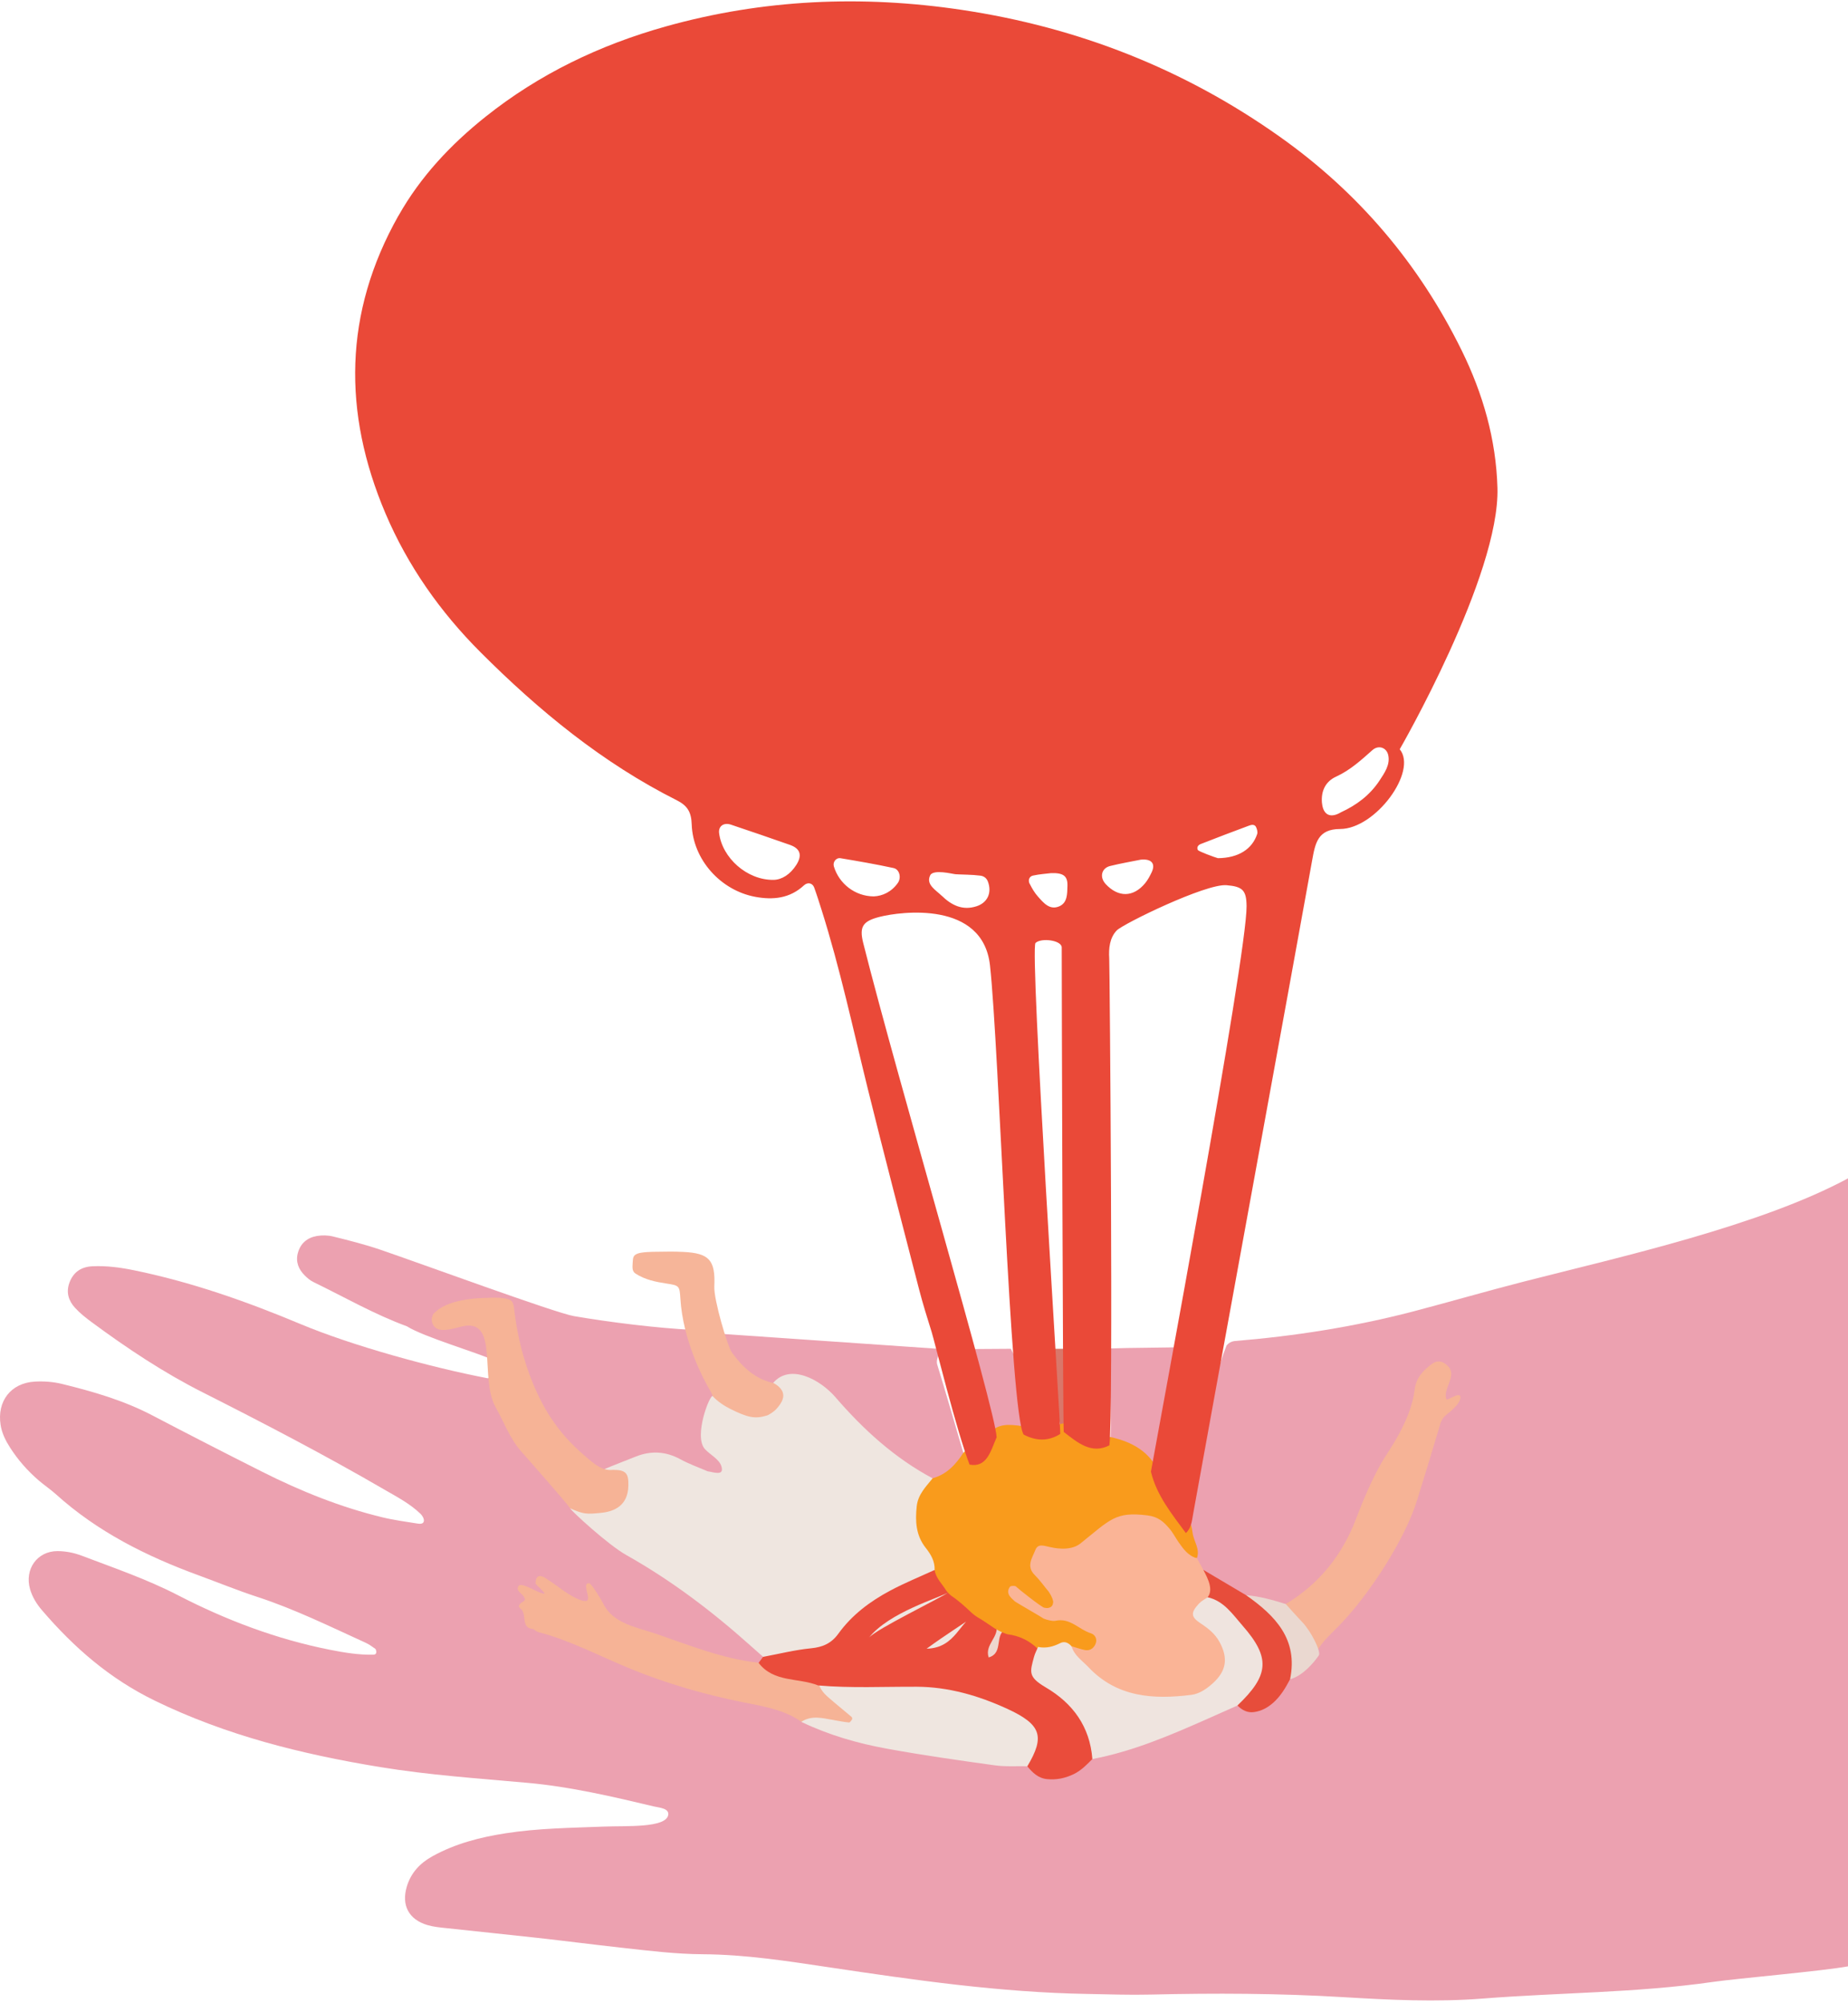 <svg width="566" height="613" viewBox="0 0 566 613" fill="none" xmlns="http://www.w3.org/2000/svg">
<path d="M566.227 360.564C539.219 375.167 496.463 384.674 466.748 392.269C455.346 395.184 444.056 398.48 432.67 401.458C414.74 406.124 396.491 408.974 378.018 410.487C377.063 410.63 376.267 411.076 375.662 411.824C370.009 426.14 369.34 441.491 366.362 456.364C365.598 460.154 364.992 463.976 363.878 467.686C363.193 470.839 364.196 473.801 364.897 476.811C365.406 478.483 366.266 479.948 367.445 481.238C371.872 485.06 376.856 487.974 382.238 490.235C385.853 491.159 389.404 492.417 393.194 492.353C405.153 488.372 411.459 478.626 415.934 468.053C421.603 454.661 429.708 442.335 433.546 428.147C433.769 427.335 434.103 426.554 434.518 425.822C436.03 423.194 437.4 419.5 441.206 421.156C444.327 422.51 441.667 426.347 440.569 428.672C432.097 446.555 432.177 467.161 419.326 483.244C415.631 487.862 411.603 492.098 407.51 496.302C404.851 499.025 403.72 502.449 402.319 505.777C400.535 509.312 396.936 510.873 394.134 513.293C389.993 518.994 385.328 523.549 377.381 520.969C363.257 526.272 349.546 532.689 334.848 536.368C328.383 542.307 321.281 543.231 313.525 539.059C291.088 536.24 268.556 533.947 247.265 525.619C243.379 523.421 239.43 521.192 235.003 520.523C210.512 516.797 188.457 505.761 165.526 497.401C160.94 494.965 167.341 492.879 169.22 489.742C170.924 486.891 168.504 485.522 171.338 487.783C171.943 488.277 172.58 488.722 173.217 489.184C173.838 489.678 174.491 490.108 175.16 490.506C181.498 490.076 185.654 493.754 190.83 496.891C203.171 504.376 216.897 509.487 231.802 509.981C232.949 509.44 233.761 508.596 234.255 507.417C228.761 497.672 219.302 492.098 210.751 485.729C200.495 478.085 189.078 472.145 178.663 464.725C177.851 463.96 177.119 463.116 176.561 462.145C176.259 461.428 175.924 460.744 175.59 460.043C171.88 453.371 165.494 448.944 161.131 442.765C158.201 438.625 154.952 434.676 153.838 429.691C152.357 422.987 156.449 420.949 149.299 421.857C132.197 418.576 108.024 411.968 91.972 405.248C75.395 398.305 58.531 392.381 40.887 388.782C36.747 387.938 32.591 387.397 28.371 387.588C24.995 387.731 22.527 389.26 21.285 392.556C20.17 395.534 20.982 398.13 22.988 400.311C24.485 401.951 26.269 403.369 28.068 404.69C38.897 412.684 50.091 420.137 62.13 426.204C80.889 435.679 99.52 445.377 117.706 455.934C121.575 458.18 125.588 460.25 128.837 463.403C129.378 463.928 129.888 464.836 129.824 465.521C129.744 466.492 128.645 466.476 127.897 466.349C124.298 465.76 120.683 465.298 117.148 464.438C104.281 461.333 92.084 456.412 80.3 450.488C69.041 444.819 57.815 439.071 46.652 433.227C37.878 428.64 28.466 425.917 18.944 423.592C16.268 422.939 13.37 422.733 10.615 422.892C3.306 423.338 -0.962 428.911 0.185 436.157C0.583 438.704 1.714 440.95 3.083 443.084C5.52 446.89 8.482 450.249 11.905 453.18C13.609 454.645 15.488 455.887 17.144 457.384C29.852 468.849 44.805 476.317 60.713 482.146C66.764 484.359 72.736 486.811 78.85 488.802C90.348 492.56 101.144 497.895 112.1 502.879C113.104 503.341 113.995 504.026 114.919 504.663C115.094 504.79 115.174 505.108 115.221 505.347C115.365 506.064 115.046 506.462 114.33 506.478C109.823 506.573 105.412 505.841 101.017 504.965C84.679 501.732 69.248 495.888 54.502 488.277C44.996 483.372 34.932 479.932 24.979 476.158C22.67 475.282 20.074 474.773 17.606 474.773C11.364 474.773 7.462 480.346 9.198 486.397C9.915 488.866 11.236 491 12.908 492.926C22.654 504.296 33.594 513.819 47.368 520.523C69.328 531.224 92.529 536.957 116.4 540.874C131.353 543.326 146.449 544.346 161.513 545.699C174.666 546.878 187.485 549.887 200.288 552.929C201.913 553.311 204.986 553.486 204.668 555.508C204.015 559.585 191.689 558.821 185.001 559.091C174.921 559.49 164.841 559.585 154.841 561.146C147.038 562.356 139.49 564.299 132.515 568.136C128.661 570.254 125.843 573.232 124.585 577.5C122.897 583.185 125.206 587.548 130.907 589.236C132.77 589.793 134.76 589.968 136.703 590.175C145.891 591.179 155.096 592.102 164.284 593.121C172.915 594.077 181.53 595.192 190.161 596.147C198.521 597.071 206.849 598.122 215.289 598.169C228.22 598.249 240.943 600.224 253.714 602.135C280.037 606.068 306.391 609.874 333.08 610.32C339.53 610.431 345.979 610.67 352.412 610.511C372.031 610.049 391.634 610.113 411.236 611.291C425.504 612.151 439.82 612.851 454.088 611.737C477.545 609.89 501.144 610.001 524.489 606.657C532.515 605.51 558.249 603.329 566.227 601.832V360.564Z" fill="#ECA1B0"/>
<path d="M402.857 506.177C405.182 501.973 407.889 500.046 411.727 495.89C420.055 486.845 430.295 471.096 433.973 459.344C436.234 452.146 438.416 444.917 440.582 437.687C441.059 436.079 441.346 434.438 442.731 433.26C443.942 432.241 447.222 429.836 447.302 427.718C447.381 425.68 443.209 428.849 443.002 428.308C441.792 425.202 446.235 421.269 443.671 418.371C442.19 416.699 440.406 416.141 438.591 417.463C435.868 419.47 433.718 421.715 433.288 425.314C432.126 435.028 425.071 444.359 423.256 447.496C420.055 453.102 417.571 458.993 415.278 465.013C411.074 476.048 404.004 484.839 393.796 490.969C394.927 497.642 398.797 500.094 401.981 505.444L402.857 506.177Z" fill="#F6B396"/>
<path d="M429.01 235.035C429.01 235.035 429.01 235.019 429.025 235.004L428.994 235.035H429.01Z" fill="#EA4939"/>
<path d="M427.27 236.693L427.285 236.678L427.27 236.693Z" fill="#EA4939"/>
<path d="M91.21 383.593C91.991 380.599 94.093 378.832 97.039 378.322C98.647 378.051 100.415 378.083 101.975 378.465C106.832 379.66 111.689 380.886 116.418 382.494C128.266 386.523 170.035 401.858 175.768 402.845C186.66 404.709 201.294 406.54 212.362 407.065L212.585 407.145C219.4 412.782 216.852 420.888 219.83 428.499C219.751 429.295 219.559 430.06 219.241 430.808C218.875 431.509 218.493 432.194 218.031 432.847C215.515 436.446 215.754 439.837 218.604 443.197C219.942 444.774 221.375 446.414 221.104 448.612C222.856 449.312 224.018 450.57 224.4 453.054C222.06 452.593 219.91 452.593 218.158 451.558C217.633 451.685 217.091 451.765 216.518 451.78C207.234 448.293 197.918 445.602 188.205 450.22C185.354 450.586 182.711 450.029 180.163 448.627C166.723 441.302 153.888 416.222 155.767 400.855C155.879 399.931 155.99 399.024 156.34 398.371C153.554 398.291 149.429 397.447 148.331 397.797C143.235 399.422 137.645 399.724 133.218 403.212C133.043 403.212 132.852 403.355 132.661 403.642C132.454 403.944 132.566 404.279 132.996 404.661C136.292 407.113 141.308 402.861 145.305 402.67C147.964 402.543 151.324 407.957 151.547 410.712C151.69 412.4 152.503 414.996 151.324 416.397C146.244 414.008 129.763 409.231 124.635 405.967C114.683 402.32 105.494 397.033 95.988 392.415C95 391.937 94.124 391.189 93.344 390.409C91.449 388.53 90.51 386.252 91.21 383.577" fill="#ECA1B0"/>
<path d="M295.055 444.693C292.411 435.696 289.8 426.667 287.061 417.702C286.503 415.887 288.096 414.565 287.252 412.845C266.901 411.46 238.779 409.485 218.427 408.1C214.59 410.743 221.947 413.864 223.619 416.189C227.281 421.317 232.043 424.979 238.699 425.282C247.139 424.231 253.477 427.655 259.193 433.753C266.901 441.97 274.29 450.92 286.328 453.245C291.233 452.433 294.8 450.251 295.039 444.693" fill="#ECA1B0"/>
<path d="M238.874 423.641C232.234 423.004 227.616 418.864 224.049 413.8C222.886 412.16 218.587 397.876 218.778 393.767C219.16 385.678 217.201 383.576 209.255 383.194C205.863 383.034 204.557 383.114 201.213 383.146C199.876 383.146 196.516 383.21 195.258 383.719C194 384.229 193.856 384.802 193.777 386.426C193.697 387.955 193.522 389.102 194.684 389.85C197.551 391.697 200.783 392.366 204.127 392.876C208.093 393.465 208.14 393.592 208.395 397.621C209.175 409.914 214.988 421.475 217.663 425.934C218.348 427.065 218.587 428.45 219.048 429.74C222.631 437.097 229.16 437.639 236.119 437.081C239.941 436.763 243.444 435.393 244.495 431.349C245.769 426.508 241.597 425.409 238.46 423.753" fill="#F6B599"/>
<path d="M239.751 426.269C240.372 428.116 238.923 430.043 237.618 431.445C237.06 432.034 235.563 433.069 234.863 433.276C231.216 434.375 229.034 433.929 223.556 431.19C221.805 430.314 219.623 428.865 218.301 427.352C217.537 426.476 212.314 439.566 215.897 443.547C217.378 445.187 220.228 446.604 220.913 448.706C222.012 451.987 218.445 450.554 216.741 450.347C213.938 449.136 211.04 448.117 208.365 446.652C203.89 444.216 199.383 443.977 194.718 445.84C192.409 446.764 187.217 448.77 184.924 449.757C185.147 450.761 188.284 450.792 188.507 451.796C190.832 452.783 179.829 461.541 177.711 460.856C176.532 460.474 175.545 461 174.637 461.685C174.956 462.481 186.246 472.847 191.772 475.953C205.642 483.74 218.174 493.262 229.99 503.836C231.216 504.935 232.474 506.033 233.716 507.132C242.299 509.218 279.689 530.971 285.74 525.222C293.177 518.168 315.089 513.327 324.277 509.011C326.299 508.056 285.406 482.768 286.664 480.81C287.444 479.265 287.858 477.37 286.983 476.048C281.887 468.405 283.017 460.522 285.645 452.496C274.004 446.286 264.466 437.607 255.898 427.686C251.153 422.193 241.949 417.272 236.805 423.291C236.805 423.291 239.114 424.31 239.767 426.253" fill="#EFE6E0"/>
<path d="M314.64 540.639C316.121 538.776 318.366 538.378 320.42 537.566C322.92 536.579 323.494 534.731 322.331 532.215C320.914 529.094 318.669 526.658 316.009 524.572C313.143 522.326 309.958 520.591 306.534 519.396C297.06 516.084 287.441 513.361 277.25 513.584C268.364 513.775 253.555 505.654 250.577 514.03C248.698 519.317 248.347 521.912 245.386 527.024C253.73 531.037 262.568 533.601 271.613 535.241C282.569 537.247 293.604 538.808 304.624 540.337C307.92 540.799 311.296 540.56 314.64 540.623" fill="#EFE6E0"/>
<path d="M381.665 488.277C382.509 489.36 383.258 490.507 384.197 491.51C390.169 497.88 394.293 505.141 395.121 514.011C399.15 512.896 402.622 508.613 403.927 506.686C404.676 505.587 401.586 499.361 398.832 496.478C397.112 494.695 395.487 492.816 393.815 490.984C389.834 489.758 385.853 488.58 381.681 488.277" fill="#EAD8D0"/>
<path d="M160.366 490.109C160.971 489.726 160.78 489.297 160.413 488.691C159.76 487.64 157.802 486.844 158.853 485.395C159.792 484.105 165.429 488.055 166.735 487.784C167.213 487.688 164.028 484.933 164.028 484.695C164.028 482.115 165.398 481.955 167.117 483.054C169.172 484.376 173.121 487.258 173.121 487.258L173.232 487.322C173.917 487.736 178.025 490.523 179.666 489.981C181.226 489.456 178.025 484.392 180.43 484.615C181.242 484.694 184.347 490.029 184.698 490.746C187.755 497.068 195.017 498.039 201.147 500.157C211.387 503.692 221.483 507.769 232.375 508.947C234.047 510.014 235.894 510.412 237.837 510.762C242.168 511.543 246.547 512.227 250.624 514.011C250.624 516.479 252.105 518.151 253.809 519.632C256.102 521.639 258.475 523.534 260.799 525.508C260.959 525.651 261.086 526.097 260.991 526.241C260.736 526.639 260.322 527.26 260.019 527.228C258.379 527.069 256.755 526.734 255.13 526.448C251.85 525.874 248.57 524.983 245.449 527.005C240.018 523.231 233.617 522.26 227.375 521.002C215.527 518.613 204.014 515.269 192.835 510.683C183.535 506.861 174.602 502.084 164.792 499.536C164.283 499.408 163.853 498.947 163.375 498.644C159.267 498.389 161.608 494.042 159.442 492.402C158.2 491.462 159.506 490.682 160.413 490.093" fill="#F6B396"/>
<path d="M363.464 412.291C356.282 412.562 346.775 412.482 339.593 412.753C339.386 414.09 340.517 432.292 340.135 439.872C345.071 443.487 350.024 447.101 354.96 450.716C358.256 442.818 359.737 434.41 361.473 426.097C362.429 421.559 364.037 417.068 363.464 412.291Z" fill="#ECA1B0"/>
<path d="M309.611 412.846C305.009 412.878 300.423 412.909 295.821 412.941C295.598 415.728 296.426 418.292 297.286 420.903C299.229 426.843 301.044 432.831 302.907 438.802C306.442 438.723 309.834 438.07 313.051 436.541C312.334 429.662 311.649 422.767 310.853 415.887C310.726 414.836 310.041 413.865 309.627 412.862" fill="#ECA1B0"/>
<path d="M326.28 412.846C325.261 412.846 322.92 412.862 321.901 412.846C320.993 420.744 323 428.499 324.704 436.238L325.436 436.318L326.169 436.302C326.551 432.799 326.806 429.264 327.315 425.776C327.952 421.365 326.439 417.161 326.264 412.846" fill="#D9776A"/>
<path d="M305.088 497.324C303.018 499.952 300.963 502.579 298.893 505.207C297.205 507.325 297.603 508.487 300.438 509.14C306.553 510.541 308.575 512.197 308.002 503.646C307.891 502.006 308.257 500.318 308.416 498.662C307.317 498.216 306.203 497.77 305.104 497.324" fill="#EED6CE"/>
<path d="M321.217 492.069C322.969 492.737 324.036 492.355 323.765 491.097C323.43 489.505 322.873 487.928 321.185 487.164C321.185 488.804 321.185 490.428 321.201 492.069" fill="#FAAF7E"/>
<path d="M314.451 492.341C313.862 490.86 312.62 490.51 311.203 490.494C311.856 491.88 313.05 492.294 314.451 492.341Z" fill="#FAAF7E"/>
<path d="M313.013 486.891C313.459 488.419 314.669 488.802 316.055 488.929C315.545 487.496 314.414 487.002 313.013 486.891Z" fill="#FAAF7E"/>
<path d="M309.464 488.835C309.48 487.736 309.496 486.638 309.512 485.555C307.282 486.622 307.808 487.72 309.464 488.835Z" fill="#FAAF7E"/>
<path d="M311.156 485.555C311.522 486.383 312.111 486.892 313.051 486.956C312.732 486.08 312.095 485.602 311.156 485.555Z" fill="#FAAF7E"/>
<path d="M316.137 488.994C316.694 489.504 317.251 490.029 317.809 490.539C317.586 489.647 317.044 489.122 316.137 488.994Z" fill="#FAAF7E"/>
<path d="M311.186 490.48C310.612 489.939 310.039 489.397 309.466 488.84C309.705 489.732 310.278 490.273 311.186 490.48Z" fill="#FAAF7E"/>
<path d="M317.859 490.586C318.241 491.446 318.894 491.955 319.85 492.051C319.181 491.557 318.528 491.08 317.859 490.586Z" fill="#FAAF7E"/>
<path d="M316.234 493.679C315.629 493.217 315.024 492.755 314.419 492.277C314.738 493.121 315.327 493.615 316.234 493.679Z" fill="#FAAF7E"/>
<path d="M319.594 495.396C319.164 494.568 318.495 494.106 317.54 494.074C318.224 494.52 318.909 494.95 319.594 495.396Z" fill="#FAAF7E"/>
<path d="M272.282 495.43C273.173 495.43 273.826 495.032 274.24 494.236C273.301 494.172 272.711 494.682 272.282 495.43Z" fill="#EC9A8D"/>
<path d="M277.713 495.699C276.742 495.843 276.168 496.416 275.913 497.339C276.519 496.798 277.124 496.241 277.713 495.699Z" fill="#EC9A8D"/>
<path d="M305.086 497.323C303.685 495.301 301.981 493.788 299.322 493.867C293.78 496.001 292.952 504.393 283.796 504.648C289.847 500.237 294.736 497.243 299.401 493.963C297.475 490.603 295.118 487.768 290.993 487.1C287.936 489.249 268.158 498.708 266.072 501.352C272.251 493.501 287.57 489.138 291.057 487.163C290.914 483.883 288.525 482.259 286.216 480.555C281.694 482.641 277.044 484.52 272.665 486.861C266.502 490.141 260.929 494.297 256.788 500.03C254.67 502.976 252.027 504.17 248.412 504.521C243.46 504.998 238.603 506.24 233.698 507.148C233.252 507.753 232.791 508.358 232.345 508.979C236.995 515.078 244.543 513.454 250.578 515.89C260.642 516.766 270.722 516.241 280.802 516.289C290.548 516.336 299.656 519.012 308.351 522.977C318.988 527.85 320.103 531.48 314.641 540.653C316.265 542.595 318.001 544.315 320.74 544.57C323.574 544.841 326.202 544.299 328.782 543.073C331.107 541.958 332.81 540.191 334.562 538.423C337.667 529.283 331.616 523.773 325.995 518.645C321.488 514.537 318.081 510.365 317.937 504.075C317.603 500.826 315.867 499.075 312.539 498.963C311.154 498.915 309.768 498.756 308.399 498.66C304.226 499.966 307.682 505.89 302.809 507.323C301.456 503.374 306.281 500.906 305.07 497.323" fill="#EA4C3B"/>
<path d="M285.63 452.513C283.56 455.092 281.155 457.433 280.773 461.048C280.279 465.618 280.518 469.966 283.496 473.74C285.089 475.746 286.347 477.848 286.251 480.523C286.617 483.103 288.576 484.791 289.818 486.877C290.248 487.45 290.742 487.944 291.283 488.39C293.592 489.934 295.646 491.798 297.669 493.724C298.194 494.186 298.751 494.6 299.341 494.982C301.172 496.017 302.86 497.26 304.612 498.406C305.854 499.139 307.128 499.776 308.513 500.221C312.191 500.667 315.329 502.18 317.956 504.808C321.221 506.496 324.788 504.744 328.116 505.747C331.683 506.75 335.823 508.04 337.017 503.072C338.021 498.916 334.055 497.69 331.014 496.336C328.179 495.078 325.186 494.6 322.144 494.345C321.157 494.091 320.138 493.915 319.166 493.533C318.625 493.199 318.052 492.912 317.478 492.657C316.937 492.371 316.38 492.132 315.822 491.861C315.313 491.575 314.787 491.32 314.262 491.081C313.784 490.81 313.274 490.571 312.797 490.333C312.383 490.046 311.937 489.775 311.539 489.473C311.204 489.17 310.886 488.852 310.647 488.485C310.679 488.485 310.472 487.896 310.519 487.928C310.551 487.944 310.742 487.402 310.774 487.434C310.806 487.466 311.332 487.275 311.348 487.307C311.793 487.418 312.192 487.562 312.59 487.801C313.02 488.071 313.465 488.294 313.911 488.517C314.373 488.82 314.835 489.09 315.297 489.393C315.743 489.791 316.188 490.157 316.634 490.555C317.08 491.017 317.542 491.447 318.036 491.861C318.322 492.052 318.593 492.227 318.88 492.419C319.533 492.737 320.201 492.849 320.918 492.737C321.603 492.403 322.08 491.877 322.399 491.192C322.908 489.68 322.765 488.183 322.272 486.702C321.587 484.855 320.377 483.31 319.421 481.622C317.653 478.501 318.163 476.064 322.017 475.571C330.998 474.408 338.928 470.379 347.034 466.812C351.875 464.679 354.837 467.306 357.767 470.666C360.171 473.405 361.572 477.784 366.589 476.892C367.608 474.074 365.585 471.765 365.267 469.169C364.28 461.653 359.216 456.414 354.98 450.713C352.113 444.248 346.667 441.318 340.154 439.869C335.505 438.674 335.998 441.19 331.014 437.512C328.434 435.617 326.476 434.948 323.291 436.477C319.787 438.165 316.905 437.034 313.051 436.509C309.102 435.967 305.742 435.585 302.908 438.77C300.901 441.541 297.446 442.385 295.073 444.662C292.748 448.245 289.961 451.302 285.63 452.481" fill="#F99B1C"/>
<path d="M365.866 489.79C368.509 492.624 375.15 494.535 377.777 497.385C380.421 500.268 382.538 503.484 384.067 507.099C385.883 511.383 385.962 511.685 381.917 515.38C379.847 517.275 379.513 519.6 379.003 522.02C380.405 523.453 382.029 524.329 384.099 524.043C386.328 523.74 388.239 522.689 389.895 521.24C392.189 519.233 393.717 516.654 395.119 513.994C397.651 501.749 390.58 494.535 381.663 488.277C377.283 485.681 372.92 483.102 368.541 480.506C367.952 483.468 364.831 485.936 365.707 488.659" fill="#E74D3B"/>
<path d="M311.153 485.554C310.611 485.379 310.07 485.363 309.513 485.554C309.226 485.649 308.923 486.382 308.844 486.653C308.732 487.067 308.764 487.481 308.907 487.895C309.226 488.786 310.102 489.471 310.786 490.124C311.105 490.442 318.971 494.917 319.593 495.411C320.596 495.841 322.411 496.287 323.287 496.096C327.794 495.124 330.357 498.755 334.163 499.949C335.421 500.347 336.217 501.796 335.469 503.341C334.8 504.711 333.638 505.363 332.125 505.029C330.803 504.726 329.513 504.281 328.208 503.898C328.622 512.338 335.405 515.093 341.409 518.31C348.67 522.195 356.664 522.1 364.419 520.714C376.601 518.549 380.311 507.991 372.493 498.166C370.184 495.268 365.04 493.484 369.499 489.296C371.935 486.987 370.009 483.293 368.575 480.554C367.907 479.359 367.254 478.165 366.585 476.955C363.941 476.238 362.476 474.168 361.011 472.098C360.04 470.728 359.292 469.2 358.209 467.926C356.425 465.808 354.737 464.247 351.377 463.833C341.584 462.639 340.119 465.059 330.915 472.432C327.634 475.06 322.284 473.674 321.488 473.515C319.863 473.197 317.92 472.321 317.108 474.423C316.169 476.843 314.21 479.407 316.917 482.098C318.494 483.659 319.784 485.506 321.217 487.226C322.268 488.85 323.669 491.446 321.233 492.13C320.787 492.258 320.325 492.178 319.863 492.115C319.019 492.003 311.726 486.191 311.169 485.617" fill="#FAB496"/>
<path d="M317.956 504.074C317.526 505.093 316.984 506.065 316.698 507.132C315.456 511.782 314.771 513.247 320.297 516.495C328.593 521.368 333.816 528.502 334.565 538.423C346.938 536.082 358.435 531.161 369.869 526.097C372.91 524.744 375.952 523.39 378.993 522.037C388.723 512.769 389.185 507.402 380.554 497.577C377.544 494.138 374.853 490.013 369.869 488.898C368.977 489.535 367.926 490.061 367.193 490.857C364.677 493.596 364.693 494.886 367.655 496.845C370.028 498.405 372.13 500.045 373.515 502.593C376.238 507.594 375.601 511.495 371.429 515.253C369.518 516.973 367.353 518.454 364.9 518.772C353.276 520.237 342.097 519.553 333.355 510.285C331.475 508.294 329.023 506.75 328.179 503.899C327.24 502.832 326.061 502.259 324.74 502.928C322.574 504.026 320.376 504.6 317.956 504.106" fill="#EFE4DF"/>
<path d="M132.58 402.418C132.676 402.147 133.074 401.845 133.281 401.638C133.504 401.415 133.743 401.208 133.997 401.017C134.507 400.618 135.064 400.268 135.638 399.966C136.832 399.329 138.122 398.851 139.443 398.485C141.864 397.816 144.38 397.497 146.896 397.338C147.867 397.274 148.839 397.306 149.81 397.242C152.215 397.083 155.829 397.243 156.705 398.278C157.024 398.644 157.231 399.281 157.39 399.95C159.826 422.466 169.142 434.585 169.779 435.508C172.645 439.696 176.244 443.2 180.098 446.48C182.407 448.439 184.843 450.286 187.789 449.904C191.834 449.904 192.535 451.098 192.455 454.729C192.344 460.828 188.172 462.643 184.159 463.057C179.572 463.519 178.744 463.487 174.636 461.688C173.426 459.904 163.298 448.391 159.635 444.267C156.132 440.302 154.412 435.365 151.801 430.731C146.689 421.67 153.154 402.991 141.179 406.08C137.644 406.988 133.408 408.31 132.341 404.759C132.23 404.377 132.262 403.963 132.214 403.564C132.341 403.182 132.453 402.784 132.58 402.402" fill="#F6B396"/>
<path d="M220.245 254.995C221.18 262.542 228.757 269.439 236.952 269.318C239.473 269.258 242.023 267.658 243.88 264.76C245.751 261.832 245.162 259.734 241.918 258.602C235.911 256.489 229.889 254.437 223.867 252.414C221.648 251.675 219.988 252.897 220.245 254.995ZM255.395 265.213C256.995 270.48 261.84 274.329 267.59 274.374C270.276 274.269 273.038 273.031 275 270.239C276.102 268.654 275.529 266.103 273.672 265.696C268.299 264.534 262.881 263.598 257.463 262.693C256.044 262.451 255.003 263.9 255.395 265.213ZM288.403 274.148C291.346 277.015 294.757 278.811 299.103 277.393C302.439 276.306 303.857 273.288 302.575 269.846C302.167 268.775 301.352 268.156 300.235 268.02C298.937 267.854 297.624 267.779 296.311 267.733C294.998 267.688 292.372 267.613 292.372 267.552C291.844 267.522 285.852 265.983 284.901 267.915C283.498 270.752 286.637 272.442 288.403 274.163M315.358 270.48C316.052 271.869 316.852 273.257 317.878 274.404C319.599 276.336 321.486 278.691 324.444 277.408C326.949 276.321 326.858 273.574 326.934 271.235C327.04 268.216 325.802 267.13 321.953 267.25C320.52 267.432 318.407 267.552 316.369 268.005C315.222 268.262 314.815 269.439 315.343 270.495M338.601 270.556C342.479 274.751 347.113 274.706 350.735 270.329C351.55 269.333 352.184 268.141 352.742 266.964C353.935 264.428 352.788 262.798 349.407 263.13C346.72 263.674 343.355 264.247 340.034 265.062C337.348 265.711 336.699 268.488 338.616 270.556M366.884 260.172C367.095 260.61 371.94 262.376 373.012 262.677C379.35 262.617 383.531 259.87 385.04 255.297C385.252 254.663 384.995 253.758 384.678 253.109C384.24 252.264 383.305 252.43 382.58 252.701C377.63 254.542 372.71 256.399 367.79 258.331C367.095 258.602 366.416 259.236 366.869 260.172M404.902 245.804C405.234 249.351 407.377 250.634 410.743 248.611L410.683 248.641C415.512 246.423 419.602 243.359 422.545 238.876C424.085 236.537 425.851 234.002 425.171 231.074C424.643 228.825 422.228 227.934 420.327 229.61C416.916 232.643 413.535 235.722 409.324 237.669C405.778 239.239 404.57 242.363 404.887 245.804M122.052 66.021C128.799 54.068 138.05 44.228 148.721 35.73C165.142 22.645 183.721 13.756 203.869 8.111C233.722 -0.25 263.968 -1.548 294.575 3.025C330.103 8.337 362.673 21.091 391.998 41.873C416.086 58.928 434.635 80.767 447.674 107.254C454.194 120.505 458.209 134.481 458.632 149.302C459.417 176.152 428.703 229.338 428.703 229.338C434.257 236.084 421.278 253.712 410.456 253.743C403.634 253.758 402.834 258.029 401.884 263.326C397.839 285.98 368.318 447.199 365.42 463.469C365.058 465.476 364.907 467.695 363.201 469.249C358.9 463.394 354.252 457.749 352.501 450.459C354.674 438.189 381.931 292.621 381.795 277.362C381.75 272.472 380.573 271.356 375.653 270.948C369.314 270.42 344.064 282.735 342.057 284.773C339.853 287.007 339.536 290.357 339.732 293.33C339.883 295.7 341.015 434.023 339.778 442.4C334.254 445.237 329.983 441.524 325.802 438.295C325.53 436.634 325.183 299.715 325.183 290.01C325.183 287.791 318.965 286.961 317.154 288.622C315.313 290.327 324.942 437.163 324.73 438.913C321.033 441.238 317.29 441.087 313.502 439.094C309.351 432.016 306.031 321.04 303.208 295.474C301.005 275.612 275.861 279.023 269.537 280.607C264.27 281.92 263.123 283.596 264.375 288.606C275.076 331.092 304.854 431.322 305.246 439.925C303.405 444.181 302.258 449.297 296.96 448.301C293.051 438.31 286.169 410.328 285.369 407.792C284.026 403.491 282.667 399.175 281.536 394.813C276.223 374.257 270.85 353.731 265.749 333.13C261.236 314.837 257.297 296.409 251.607 278.434C250.882 276.155 250.173 273.876 249.358 271.642C248.86 270.299 247.396 269.907 246.219 271.008C241.887 275.008 236.771 275.521 231.323 274.51C220.728 272.548 212.215 263.145 211.853 252.324C211.732 248.566 210.555 246.604 207.295 244.959C184.505 233.504 165.066 217.536 147.151 199.621C134.836 187.305 124.89 173.194 118.068 157.165C104.937 126.271 105.254 95.754 122.007 66.067" fill="#EA4938"/>
</svg>

